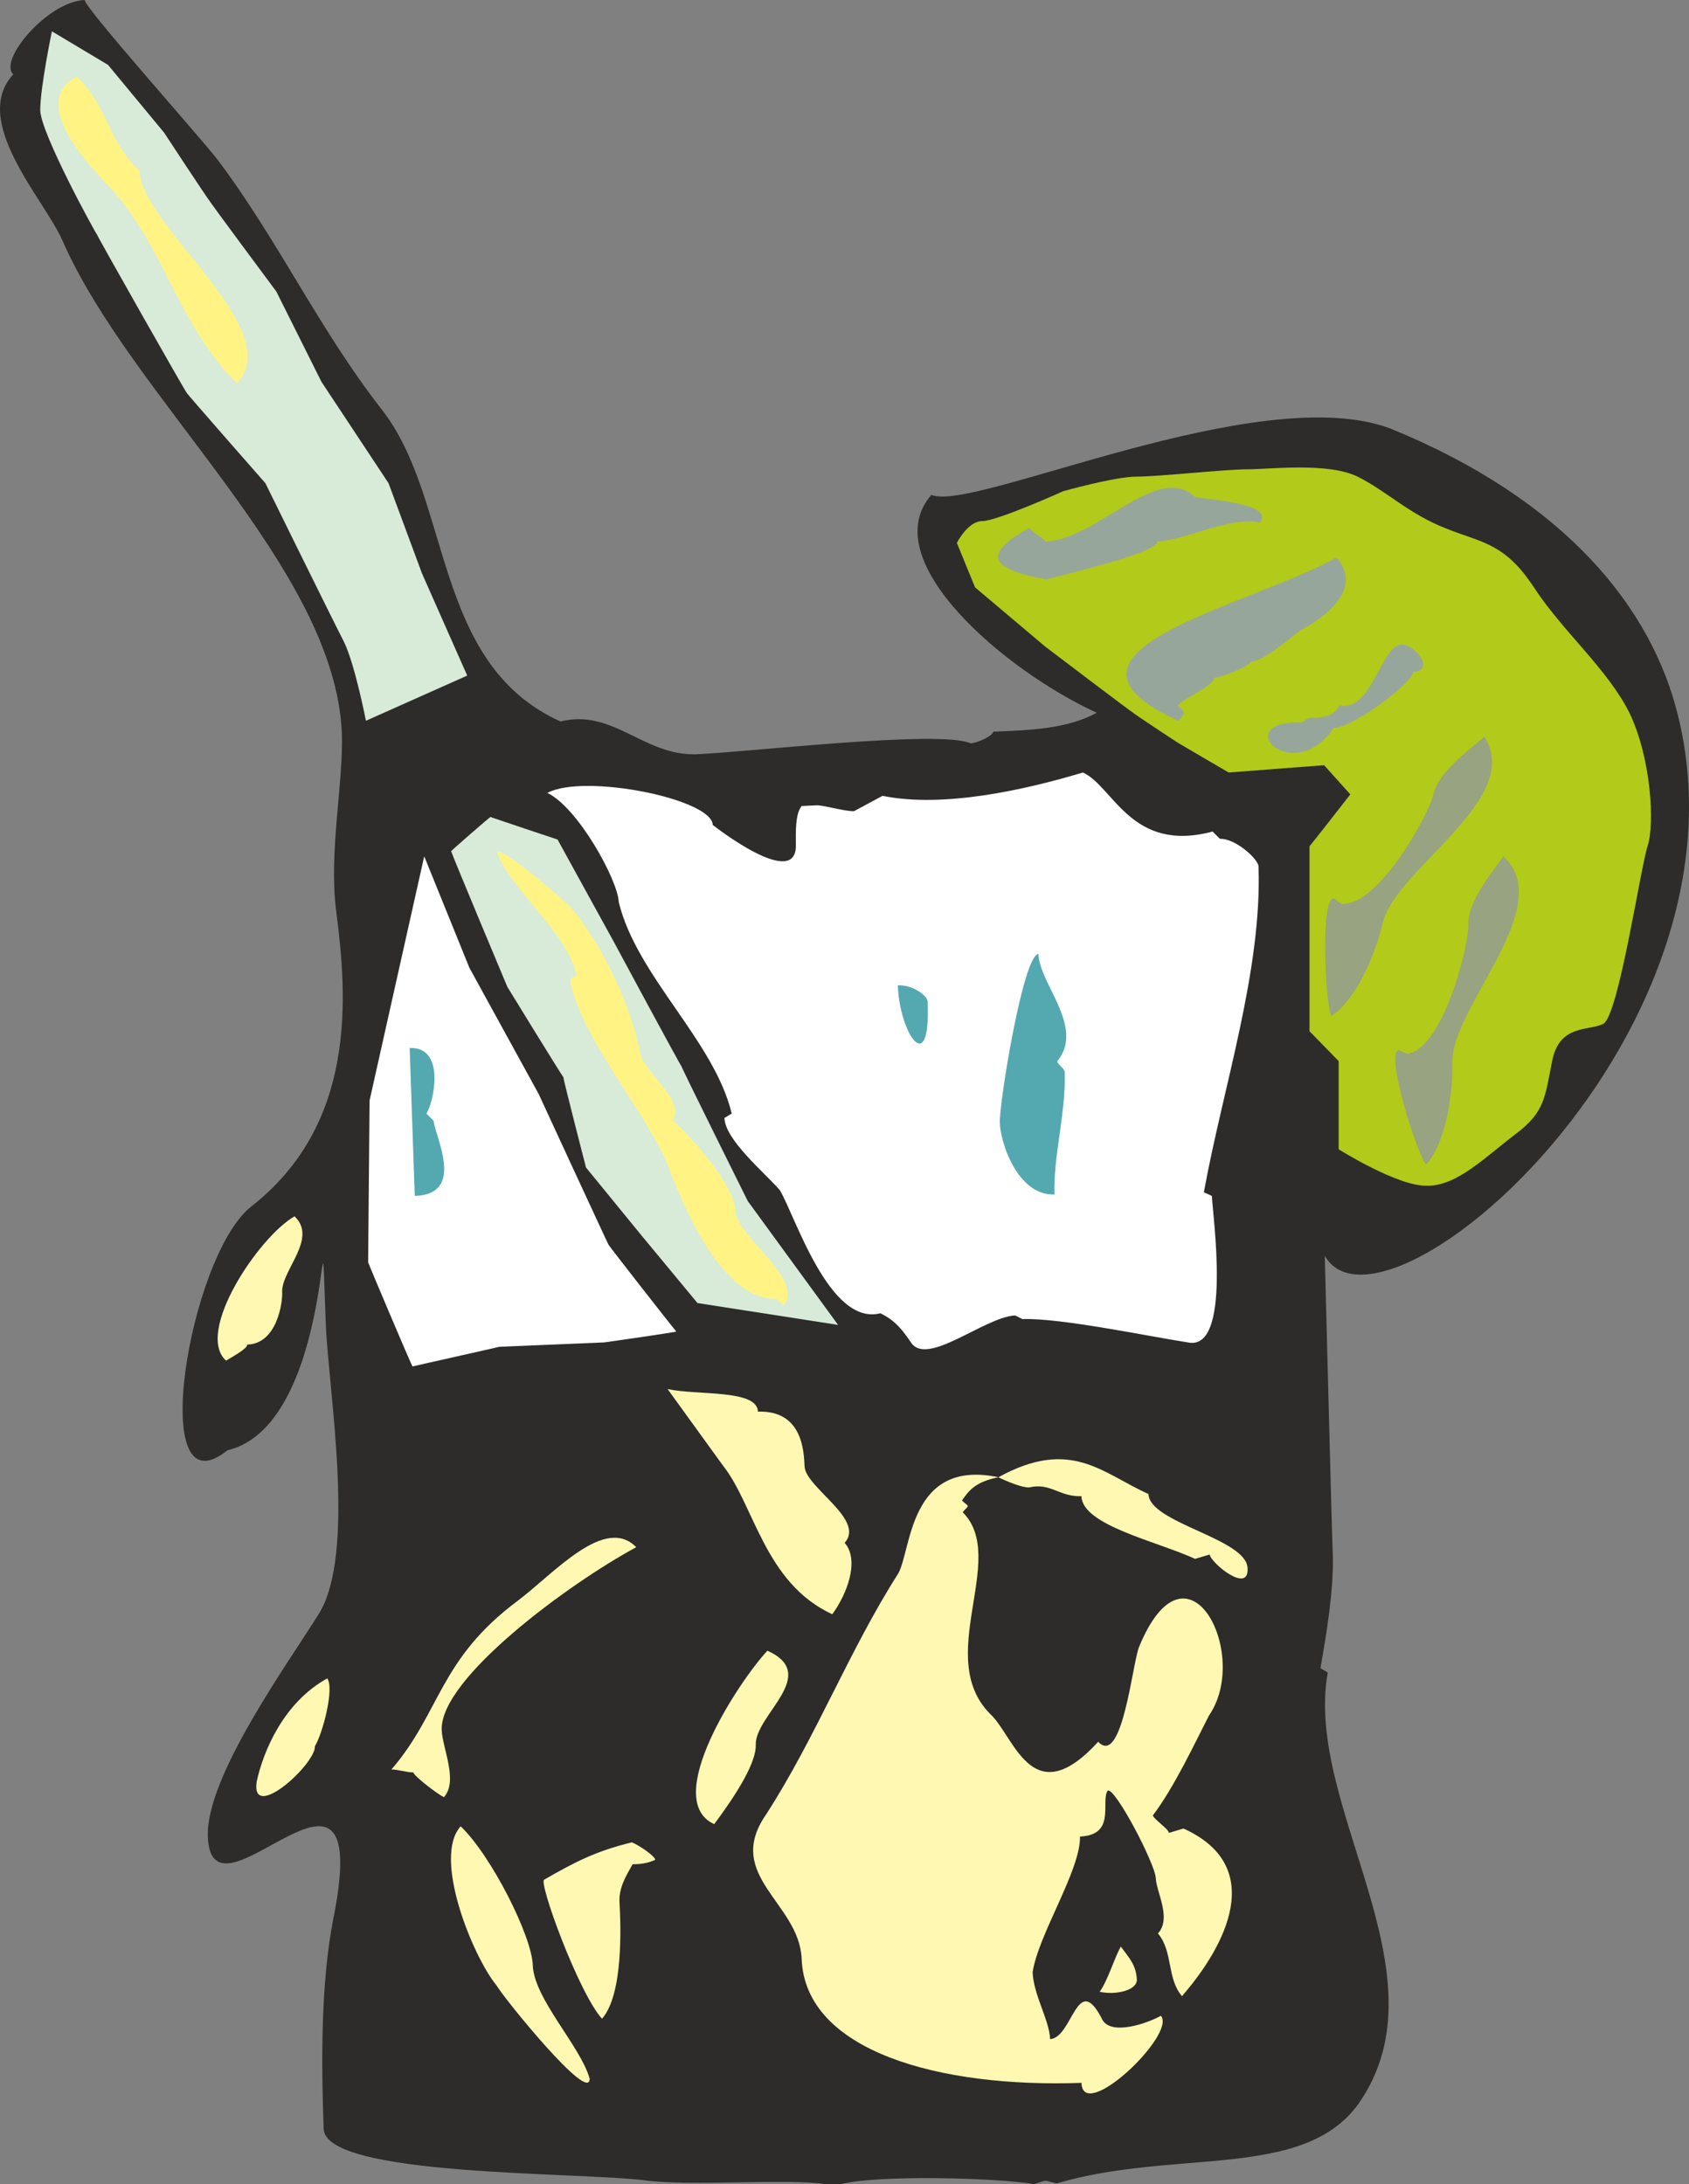 <svg xmlns="http://www.w3.org/2000/svg" width="222.533" height="287.712" viewBox="0 0 166.899 215.784"><rect x="0" y="0" width="166.899" height="215.784" fill="#808080" stroke="none"/><path d="M342.422 429.657c-6.12 26.712 44.064-9.576 35.136-45.936-2.592-10.728-11.16-21.384-28.44-28.44-13.032-4.896-41.328 8.352-45.36 6.552-5.616 6.48 7.344 17.424 16.344 21.528-2.88 1.584-6.552 1.728-10.224 1.872 0 .36-1.44 1.08-2.232 1.152-2.952-1.368-21.96.864-27.144 1.08-5.184.144-8.208-4.536-13.392-3.24-12.744-5.76-10.656-21.96-17.712-30.888-6.12-7.848-10.224-16.704-16.128-24.552-1.512-2.016-13.176-15.048-13.176-15.84-3.672.144-8.568 5.976-7.056 7.344-4.248 4.608 3.024 12.312 4.824 16.344 6.84 15.696 27 32.328 27.648 48.816.144 5.04-1.296 11.592-.576 17.424 1.152 8.712 2.016 21.168-8.424 29.304-6.12 4.896-10.368 30.528-2.304 24.048 10.944-2.592 9-30.528 9.72-12.312.288 6.624 3.024 22.608-.72 28.512-2.952 4.752-11.16 16.056-10.944 21.96.36 9.864 16.416-12.456 12.456 7.848-1.368 6.696-1.224 15.192-1.008 21.024.144 4.752 25.2 4.248 31.896 5.112 4.464.576 13.968-.216 17.712.36h1.512c3.528-.936 15.336-.648 19.08 0 1.44-.432.72-.432 2.232-.072 11.664-3.456 24.336-.288 29.808-7.848 9-12.816-5.4-29.304-3.024-42.624l-.72-.432c.576-3.312 1.296-7.488 1.224-11.016-.144-3.456-.864-33.408-1.008-37.08z" style="fill:#2d2c2b" transform="translate(-211.726 -312.945)"/><path d="M336.086 398.553c.36 10.296-3.528 21.888-5.4 32.184l.792.36c.072 1.872 2.016 15.408-2.376 14.472-3.744-.576-12.672-2.448-16.344-2.304l-.72-.36c-3.024.144-8.712 5.112-10.296 2.664-.792-1.152-1.512-2.16-3.024-2.88-5.04 1.296-8.424-9.648-9.936-12.168-1.584-1.8-5.4-4.968-5.472-7.128l.72-.432c-1.728-7.2-9.36-13.536-11.16-20.88-.072-2.16-4.032-9.36-7.056-10.8 3.6-1.944 16.272.576 16.344 3.168 0 0 8.424 6.624 8.208 1.872 0-1.152-.072-2.952.576-3.744l1.512-.072c.72 0 2.952.648 3.672.576l2.808-1.512c5.976 1.224 14.04-.576 19.8-2.304 3.024 1.368 4.752 7.992 12.816 5.832l.72.72c1.512-.072 3.816 2.016 3.816 2.736z" style="fill:#fff" transform="translate(-211.726 -312.945)"/><path d="m257.894 379.689-4.464-10.08-3.312-8.928-6.624-10.008-4.464-8.928s-6.696-9-6.624-9c-.072 0-4.464-6.696-4.464-6.696l-5.544-6.696-5.544-3.312s-1.152 5.544-1.152 7.776 5.544 12.312 5.616 12.312c-.072 0 8.784 15.624 8.856 15.624-.072 0 7.776 8.928 7.776 8.928s6.624 13.464 7.776 15.696c1.08 2.232 2.16 7.776 2.16 7.776z" style="fill:#d7ebd8" transform="translate(-211.726 -312.945)"/><path d="M225.494 329.793c.216 5.544 14.616 15.624 9.648 21.024-6.12-6.048-7.2-14.04-13.248-20.088-2.304-2.52-6.984-7.848-2.592-10.224 3.024 2.808 3.168 6.552 6.192 9.288z" style="fill:#fff483" transform="translate(-211.726 -312.945)"/><path d="M303.398 411.945c0-.648-1.512-1.728-2.952-1.656.144 4.68 3.24 9.36 2.952 1.656z" style="fill:#54a9b1" transform="translate(-211.726 -312.945)"/><path d="m280.646 441.68-5.544-6.695-5.472-6.696s-2.304-8.928-2.232-8.928c-.072 0-5.544-8.928-5.544-8.928s-5.616-13.392-5.544-13.392c-.072 0 3.816-3.384 3.888-3.384-.072 0 6.624 2.232 6.624 2.232l5.544 10.08s6.624 12.312 6.696 12.312c-.072 0 6.552 13.32 6.552 13.32l8.928 12.24z" style="fill:#d7ebd8" transform="translate(-211.726 -312.945)"/><path d="M284.39 432.537c.072 2.592 6.912 6.768 4.752 9.36l-.72-.648c-5.904.216-10.008-11.376-10.872-13.608-2.448-5.4-8.568-12.456-9.504-17.928l.648-.432c-.864-4.032-6.192-8.208-7.776-11.88-.792-1.8 6.768 4.536 7.56 5.616 3.096 3.888 5.544 9.36 6.48 13.752.072 1.872 4.608 4.896 3.24 6.84 2.232 2.088 6.048 6.408 6.192 8.928z" style="fill:#fff483" transform="translate(-211.726 -312.945)"/><path d="M239.606 440.529c.072 1.08-.504 5.184-3.456 5.256.072.36-1.368 1.152-2.088 1.584-3.096-2.808 3.24-12.24 6.768-14.256 2.304 2.16-1.224 5.256-1.224 7.416zm3.24 44.928c.072 1.8-6.336 7.56-5.76 3.528.648-3.024 2.664-7.848 6.984-10.224.72 1.08-.504 5.544-1.224 6.696zm12.528-1.584c.072 1.8 1.656 5.04.216 6.624-.72-.36-2.952-2.088-3.024-2.448-.72 0-1.44-.288-2.16-.288 4.896-5.688 4.68-10.872 12.528-16.704 3.6-2.736 8.568-8.424 11.664-5.256-6.552 3.528-19.44 12.96-19.224 18.072zm9 23.256c.144 3.312 4.68 7.92 5.616 11.16.072 2.592-8.352-7.776-9.216-9.216-2.304-2.808-6.336-12.6-3.528-15.696 3.024 2.88 7.056 10.872 7.128 13.752zm8.568-6.264c.144 2.52.36 9.144-1.728 11.52-2.304-2.52-6.408-13.752-5.688-13.752 2.88-1.656 5.04-2.808 8.64-3.672.72.288 2.304 1.368 2.304 1.728-.792.36-1.512.432-2.232.432-.648 1.152-1.368 2.304-1.296 3.744zm13.464-15.552c.072 2.088-2.664 5.904-4.104 7.848-5.256-2.376 2.376-14.04 5.256-17.136 5.256 2.376-1.224 6.336-1.152 9.288zm4.824-27.504c.072 2.088 6.048 5.256 3.96 7.56 1.512 1.728.216 5.112-1.224 7.056-6.696-3.096-7.704-10.8-10.8-14.688l-5.472-7.56c2.952.648 8.856 0 8.928 2.232 4.392-.144 4.536 3.888 4.608 5.4zM305.414 482c.648-.791-1.728-5.111-3.96-5.04.072 1.44 1.656 2.52 1.728 3.96l-.72.433c0 1.44-2.088 4.824.936 6.192-.072-1.44 2.016-3.744 2.016-5.544zm.072 21.745c0 .288-2.16 1.872-2.88 1.872.288 7.344 7.344.072 7.2-3.528-.072-1.872-1.656-4.32-1.728-5.832-2.16.072-2.664 6.408-2.592 7.488zm18.576 4.752c.072 1.08-2.088 1.584-3.672 1.224.792-1.08 1.44-3.312 2.088-4.464.792 1.08 1.512 1.8 1.584 3.24z" style="fill:#fff8b3" transform="translate(-211.726 -312.945)"/><path d="M325.934 498.489c-.072-1.44-4.032-9-4.752-8.64-.72 1.08.864 4.392-2.736 4.536.072 3.312-4.104 9.648-4.68 13.392.072 2.232 1.656 4.752 1.728 6.624 2.232-.144 2.664-6.768 5.112-2.016.792 1.728 4.392.504 5.832-.288 1.584 1.8-7.704 10.656-7.848 6.624-13.968.504-27.288-3.096-27.648-12.24-.216-5.544-7.704-8.208-3.528-14.256 4.896-7.56 8.208-16.2 13.032-23.76 1.368-2.232 1.008-11.448 9.936-9.576-2.16.432-2.88 1.224-3.6 2.304.792.72.72.36.072 1.152 4.608 4.608-3.096 14.544 2.952 20.16 2.304 2.52 4.104 9.432 10.44 2.52 2.376 2.52 3.384-7.776 4.032-9.36 4.752-11.592 11.088.72 6.912 6.768-1.368 2.664-3.456 7.128-5.544 9.864.072.36 1.584 1.368 1.584 1.728l1.44-.432c8.28 3.744 4.176 11.592-.144 16.56-1.512-1.728-.864-4.392-2.376-6.192 1.368-1.512-.144-4.032-.216-5.472z" style="fill:#fff8b3" transform="translate(-211.726 -312.945)"/><path d="M325.214 460.545c.072 2.88 9.72 4.392 9.792 7.344.144 2.592-3.672-.576-3.744-1.368l-1.44.432c-3.744-1.728-11.16-3.312-11.232-6.192-2.232.072-3.024-1.368-5.184-.864-.792 0-2.304-.648-3.024-1.008 7.2-3.96 10.296-.36 14.832 1.656z" style="fill:#fff8b3" transform="translate(-211.726 -312.945)"/><path d="m253.646 397.545 4.464 11.016 6.84 12.456s6.912 14.976 6.912 14.904c0 .072 6.696 8.64 6.696 8.568 0 .072-7.128 1.08-7.128 1.08s-10.296.432-10.368.432c.072 0-8.64 1.944-8.568 1.944-.072 0-4.392-10.224-4.392-10.296l.144-15.984z" style="fill:#fff" transform="translate(-211.726 -312.945)"/><path d="m254.582 423.68-.72-.72c.72-1.08 1.944-6.623-1.656-6.48l.504 14.617c5.112-.144 1.944-5.976 1.872-7.416z" style="fill:#54a9b1" transform="translate(-211.726 -312.945)"/><path d="m308.078 370.977-1.8-4.392s1.08-2.16 2.52-2.16 7.992-2.952 7.992-2.952 5.112-1.44 7.272-1.44 8.712-.72 10.872-.72c2.232 0 7.992-.72 10.944.72 2.88 1.44 5.04 3.672 8.712 5.112 3.6 1.44 5.832 1.44 8.712 5.832 2.88 4.392 7.272 8.064 9.432 12.384 2.16 4.464 2.52 11.016 1.8 13.176-.72 2.232-2.88 16.848-4.392 17.568-1.44.72-4.32 0-5.04 3.672-.72 3.6-.72 5.04-3.6 7.2-2.952 2.232-5.832 5.184-8.784 5.112-2.88.072-8.712-3.6-8.712-3.6v-8.712l-2.88-2.952v-18.288c0 .072 4.032-5.112 4.032-5.112l-2.592-2.88-9.432.72-5.04-2.952s-4.392-2.88-4.392-2.952c0 .072-8.712-6.552-8.712-6.552z" style="fill:#b2ca19" transform="translate(-211.726 -312.945)"/><path d="M329.822 362.049c1.512.288 7.848.648 6.408 2.52-2.952-.648-7.272 1.728-10.152 1.872.072 1.152-9.504 3.312-10.944 3.744-5.184-.936-6.768-2.304-1.656-5.112 0 .36 1.512 1.08 1.512 1.368 5.184-.144 11.088-7.92 14.832-4.392zm10.512 13.104c-.72.432-3.6 3.096-5.04 3.168.072.36-2.88 1.584-3.6 1.584 0 .792-2.88 1.944-3.6 2.736.792.72.792.72.072 1.512-15.048-6.84 6.984-11.304 15.624-16.128 2.232 2.52.144 5.184-3.456 7.128zm3.168 9.72c-4.032 5.904-10.512-.72-3.096-.576l.648-.432c1.224 0 2.448-.072 3.024-1.224 3.096.648 4.032-5.472 5.904-5.976 1.224-.432 3.816 2.52 1.368 2.664 0 1.08-5.976 5.544-7.848 5.544z" style="fill:#97a69b" transform="translate(-211.726 -312.945)"/><path d="M348.326 404.24c-.576 2.52-2.448 7.417-5.04 9.073-.576-.936-1.152-11.952.288-11.592l.648.504c3.672.432 8.784-9 9.144-10.8.504-2.16 3.24-4.176 5.04-5.688 3.96 6.192-8.928 13.104-10.08 18.504zm6.912 13.753c.072 2.52-.504 7.704-2.592 10.008-.792-.792-4.176-11.232-2.664-11.304l.792.36c3.6-.504 6.12-10.872 6.048-12.744-.072-2.232 2.088-4.824 3.456-6.768 5.4 4.968-5.256 14.976-5.04 20.448z" style="fill:#98a381" transform="translate(-211.726 -312.945)"/><path d="M316.934 418.857c0-.36-.72-.72-.72-1.08 2.736-3.384-1.8-7.632-1.872-10.584-1.512.072-3.888 14.76-3.816 16.632 0 1.872 1.728 7.272 5.4 7.128-.144-3.672 1.152-8.136 1.008-12.096z" style="fill:#54a9b1" transform="translate(-211.726 -312.945)"/></svg>
